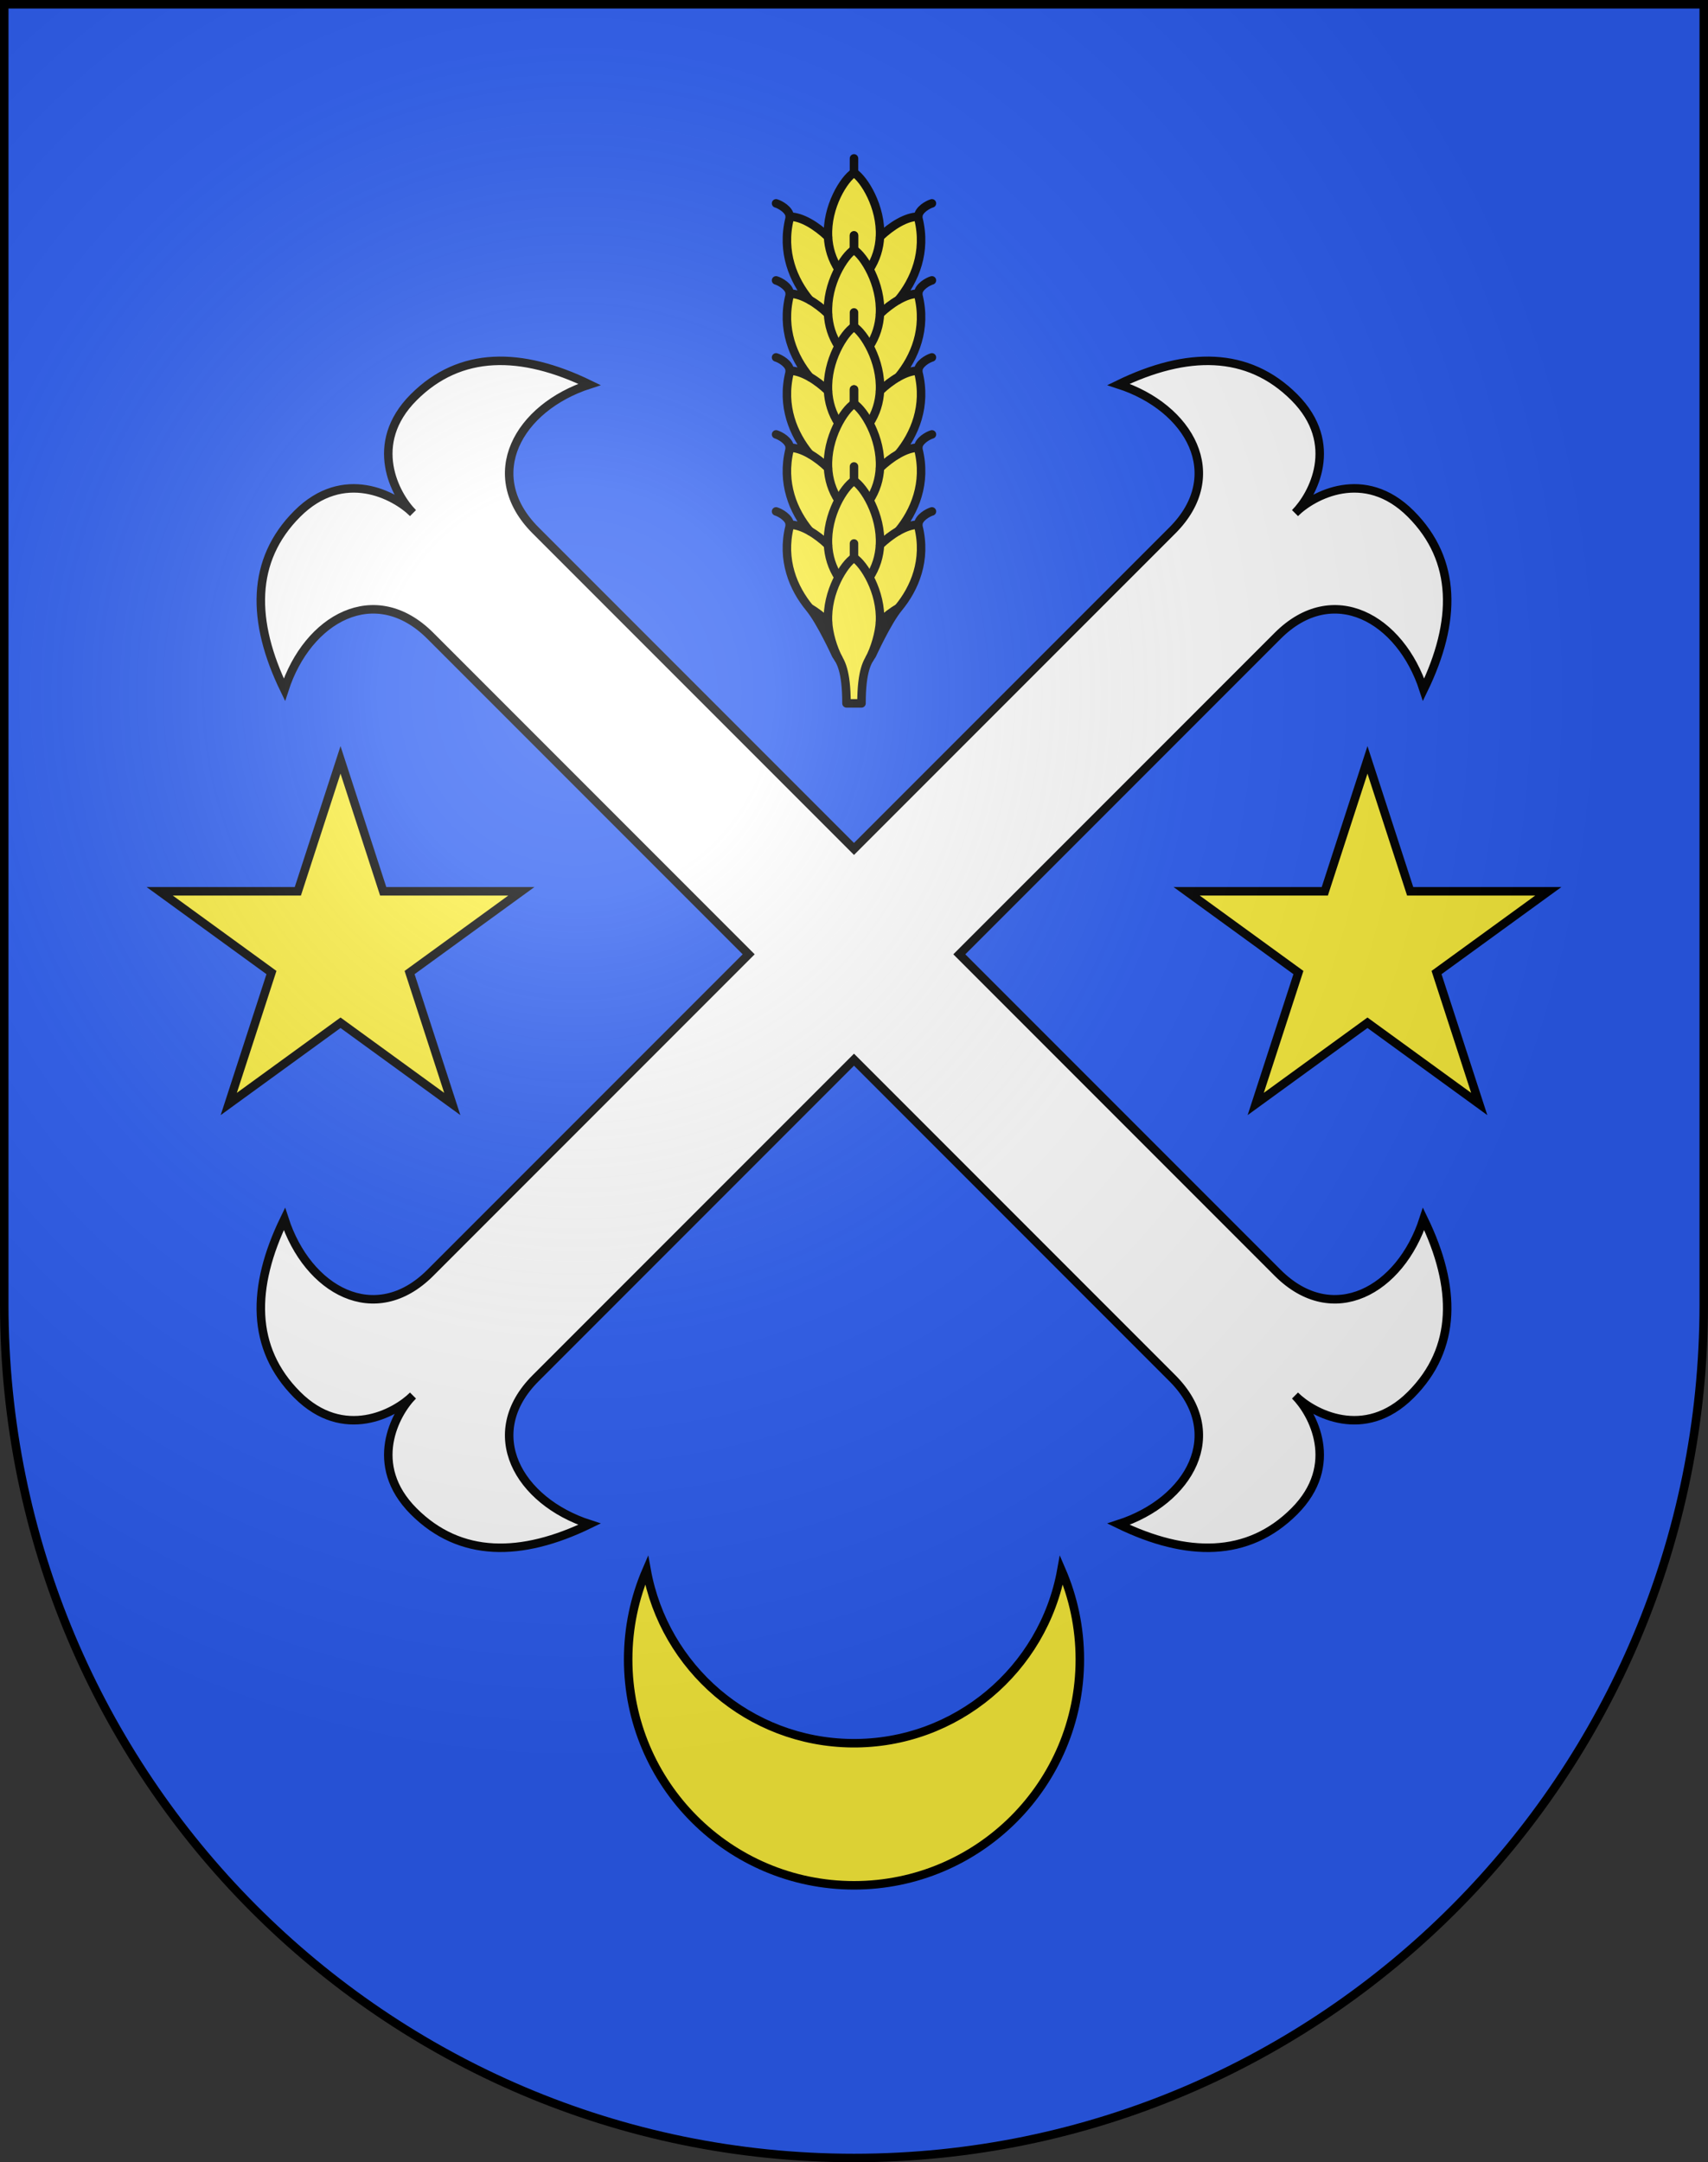 <?xml version="1.0" encoding="UTF-8" standalone="no"?>
<svg
   xmlns:dc="http://purl.org/dc/elements/1.1/"
   xmlns:cc="http://creativecommons.org/ns#"
   xmlns:rdf="http://www.w3.org/1999/02/22-rdf-syntax-ns#"
   xmlns:svg="http://www.w3.org/2000/svg"
   xmlns="http://www.w3.org/2000/svg"
   xmlns:xlink="http://www.w3.org/1999/xlink"
   xmlns:sodipodi="http://sodipodi.sourceforge.net/DTD/sodipodi-0.dtd"
   xmlns:inkscape="http://www.inkscape.org/namespaces/inkscape"
   height="763"
   width="603"
   version="1.0"
   id="svg20"
   sodipodi:version="0.32"
   inkscape:version="0.46"
   sodipodi:docname="Cottens-coat_of_arms.svg"
   sodipodi:docbase="C:\Documents and Settings\Steve\Bureau\Blason Villages Suisse pour Wikipédia (par Delta-9)"
   inkscape:output_extension="org.inkscape.output.svg.inkscape">
  <rect width="100%" height="100%" fill="#333333" stroke="none"/>
  <defs
     id="defs29"><inkscape:perspective
   sodipodi:type="inkscape:persp3d"
   inkscape:vp_x="0 : 381.5 : 1"
   inkscape:vp_y="0 : 1000 : 0"
   inkscape:vp_z="603 : 381.5 : 1"
   inkscape:persp3d-origin="301.5 : 254.33333 : 1"
   id="perspective28" />
<linearGradient
   id="linearGradient2893">
  <stop
     style="stop-color:#ffffff;stop-opacity:0.314;"
     offset="0"
     id="stop2895" />
  <stop
     id="stop2897"
     offset="0.19"
     style="stop-color:#ffffff;stop-opacity:0.251;" />
  <stop
     style="stop-color:#6b6b6b;stop-opacity:0.125;"
     offset="0.6"
     id="stop2901" />
  <stop
     style="stop-color:#000000;stop-opacity:0.125;"
     offset="1"
     id="stop2899" />
</linearGradient>
<linearGradient
   id="linearGradient2955">
  <stop
     style="stop-color:white;stop-opacity:0;"
     offset="0"
     id="stop2965" />
  <stop
     style="stop-color:black;stop-opacity:0.646;"
     offset="1"
     id="stop2959" />
</linearGradient>
<radialGradient
   inkscape:collect="always"
   xlink:href="#linearGradient2893"
   id="radialGradient3236"
   gradientUnits="userSpaceOnUse"
   gradientTransform="matrix(1.215,1.531577e-24,1.464684e-23,1.267,-839.192,-490.489)"
   cx="858.042"
   cy="579.933"
   fx="858.042"
   fy="579.933"
   r="300" />
<inkscape:perspective
   id="perspective2574"
   inkscape:persp3d-origin="297.63751 : 280.63 : 1"
   inkscape:vp_z="595.27502 : 420.94501 : 1"
   inkscape:vp_y="0 : 1000 : 0"
   inkscape:vp_x="0 : 420.94501 : 1"
   sodipodi:type="inkscape:persp3d" />

	
	

	

		
		
		
	
			
			
			
		
			
			
		
				
				
					
				
				
					
				
					
				
				
				
				
				
				
				
				
				
					
				
					
				
					
				
					
				
					
			
				
				
				
				
				
				
				
				
				
				
				
				
				
				
				
				
				
				
				
				
				
				
			</defs>
  <sodipodi:namedview
     inkscape:window-height="968"
     inkscape:window-width="1280"
     inkscape:pageshadow="2"
     inkscape:pageopacity="0.0"
     guidetolerance="10.0"
     gridtolerance="10.0"
     objecttolerance="10.0"
     borderopacity="1.0"
     bordercolor="#666666"
     pagecolor="#ffffff"
     id="base"
     inkscape:zoom="0.92652193"
     inkscape:cx="173.53758"
     inkscape:cy="399.00713"
     inkscape:window-x="1280"
     inkscape:window-y="22"
     inkscape:current-layer="layer2"
     showgrid="false"
     showguides="true"
     inkscape:guide-bbox="true">
    <sodipodi:guide
       orientation="horizontal"
       position="761.5"
       id="guide1885" />
    <sodipodi:guide
       orientation="vertical"
       position="1.5"
       id="guide1887" />
    <sodipodi:guide
       orientation="horizontal"
       position="1.5"
       id="guide1889" />
    <sodipodi:guide
       orientation="vertical"
       position="601.5"
       id="guide1891" />
    <sodipodi:guide
       orientation="vertical"
       position="301.501"
       id="guide1893" />
  </sodipodi:namedview>
  <desc
     id="desc22">Coat of Arms of Canton of Freiburg (Fribourg)</desc>
  <g
     inkscape:groupmode="layer"
     id="layer1"
     inkscape:label="Fond écu"
     style="opacity:1;display:inline"
     sodipodi:insensitive="true">
    <path
       id="path1899"
       d="M 1.5,1.5 L 1.5,460.368 C 1.5,626.678 135.815,761.5 301.5,761.5 C 467.185,761.5 601.5,626.678 601.5,460.368 L 601.5,1.5 L 1.5,1.5 z"
       style="fill:#2b5df2;fill-opacity:1" />
  </g>
  <g
     inkscape:groupmode="layer"
     id="layer2"
     inkscape:label="Meubles"
     style="opacity:1;display:inline"
     sodipodi:insensitive="true">
    <g
       id="g2918">
      <path
         d="M 228.275,554.003 C 224.089,563.687 221.768,574.358 221.768,585.572 C 221.768,629.572 257.488,665.282 301.499,665.282 C 345.512,665.282 381.232,629.572 381.232,585.572 C 381.232,574.358 378.91,563.686 374.725,554.003 C 368.424,589.045 337.566,615.503 300.765,615.142 C 264.471,614.786 234.475,588.457 228.275,554.003 z"
         id="path28154"
         style="fill:#fcef3c;stroke:#000000;stroke-width:3" />
      <g
         id="g2914">
        <polygon
           points="120.257,268.186 135.324,314.566 184.094,314.566 144.64,343.232 159.712,389.614 120.257,360.948 80.802,389.614 95.873,343.232 56.419,314.566 105.188,314.566 120.257,268.186 "
           stroke-miterlimit="20"
           id="polygon2528_4_"
           style="fill:#fcef3c;stroke:#000000;stroke-width:3;stroke-miterlimit:20"
           transform="translate(-3.8e-2,-4.5e-2)" />
        <polygon
           points="497.887,314.566 546.655,314.566 507.201,343.232 522.271,389.614 482.817,360.948 443.361,389.614 458.435,343.232 418.98,314.566 467.75,314.566 482.817,268.186 497.887,314.566 "
           stroke-miterlimit="20"
           id="polygon2528_7_"
           style="fill:#fcef3c;stroke:#000000;stroke-width:3;stroke-miterlimit:20"
           transform="translate(-3.8e-2,-4.5e-2)" />
      </g>
      <g
         id="g2871">
        <path
           id="path2522"
           d="M 324.256,185.851 C 324.198,185.616 324.173,185.383 324.177,185.158 C 321.993,185.158 319.568,186.017 317.17,187.379 C 322.929,180.414 327.148,170.457 324.256,158.674 C 324.198,158.439 324.173,158.207 324.177,157.982 C 321.993,157.982 319.567,158.841 317.168,160.204 C 322.927,153.239 327.142,143.283 324.249,131.5 C 324.193,131.264 324.169,131.034 324.174,130.808 C 321.989,130.808 319.564,131.666 317.167,133.028 C 322.927,126.063 327.142,116.106 324.249,104.324 C 324.193,104.089 324.167,103.857 324.173,103.632 C 321.988,103.632 319.564,104.489 317.167,105.851 C 322.926,98.887 327.142,88.93 324.249,77.147 C 324.193,76.911 324.167,76.68 324.173,76.454 C 319.923,76.454 314.761,79.702 310.665,83.592 C 311.229,72.93 304.94,63.053 301.5,60.947 C 298.062,63.053 291.771,72.931 292.336,83.592 C 288.239,79.702 283.077,76.454 278.827,76.454 C 278.831,76.681 278.807,76.911 278.749,77.147 C 275.858,88.929 280.074,98.886 285.834,105.851 C 283.437,104.49 281.011,103.632 278.827,103.632 C 278.831,103.858 278.807,104.09 278.749,104.324 C 275.858,116.106 280.074,126.063 285.832,133.028 C 283.436,131.666 281.01,130.808 278.825,130.808 C 278.831,131.034 278.805,131.265 278.748,131.5 C 275.857,143.283 280.073,153.239 285.83,160.204 C 283.433,158.842 281.006,157.982 278.821,157.982 C 278.827,158.207 278.8,158.439 278.744,158.674 C 275.853,170.457 280.068,180.414 285.828,187.379 C 283.431,186.017 281.005,185.158 278.82,185.158 C 278.826,185.384 278.799,185.616 278.743,185.851 C 275.852,197.632 280.067,207.589 285.825,214.552 L 285.82,214.549 C 285.823,214.551 285.824,214.553 285.825,214.556 C 289.767,219.324 295.163,231.146 295.163,231.146 C 296.712,233.344 298.848,236.481 298.848,248.204 L 304.146,248.204 C 304.146,236.481 306.284,233.345 307.834,231.146 C 307.834,231.146 313.23,219.325 317.17,214.556 C 317.173,214.554 317.175,214.552 317.176,214.549 L 317.173,214.551 C 322.934,207.588 327.148,197.632 324.256,185.851 z"
           style="fill:#fcef3c;stroke:#000000;stroke-width:3;stroke-linecap:round;stroke-linejoin:round" />
        <path
           style="fill:none;stroke:#000000;stroke-width:3;stroke-linejoin:round"
           id="path3496"
           d="M 310.665,83.59 C 310.458,87.489 309.334,91.495 306.815,95.262" />
        <path
           style="fill:none;stroke:#000000;stroke-width:3;stroke-linejoin:round"
           id="path3500"
           d="M 310.665,110.768 C 310.458,114.666 309.334,118.672 306.815,122.439" />
        <path
           style="fill:none;stroke:#000000;stroke-width:3;stroke-linejoin:round"
           id="path3504"
           d="M 301.499,88.122 C 304.937,90.229 311.229,100.105 310.663,110.768 C 312.653,108.877 314.896,107.136 317.164,105.848" />
        <path
           style="fill:none;stroke:#000000;stroke-width:3;stroke-linejoin:round"
           id="path3528"
           d="M 310.665,137.944 C 310.458,141.844 309.334,145.848 306.818,149.617" />
        <path
           style="fill:none;stroke:#000000;stroke-width:3;stroke-linejoin:round"
           id="path3530"
           d="M 301.5,115.298 C 304.94,117.405 311.229,127.282 310.665,137.944 C 312.653,136.053 314.896,134.314 317.167,133.026" />
        <path
           style="fill:none;stroke:#000000;stroke-width:3;stroke-linejoin:round"
           id="path3534"
           d="M 310.665,165.12 C 310.458,169.021 309.334,173.025 306.818,176.794" />
        <path
           style="fill:none;stroke:#000000;stroke-width:3;stroke-linejoin:round"
           id="path3538"
           d="M 301.5,142.476 C 304.942,144.583 311.23,154.461 310.665,165.122 C 312.656,163.232 314.898,161.491 317.167,160.204" />
        <path
           style="fill:none;stroke:#000000;stroke-width:3;stroke-linejoin:round"
           id="path3542"
           d="M 310.666,192.297 C 310.46,196.198 309.336,200.202 306.819,203.968" />
        <path
           style="fill:none;stroke:#000000;stroke-width:3;stroke-linejoin:round"
           id="path3544"
           d="M 301.502,169.651 C 304.942,171.76 311.231,181.637 310.666,192.298 C 312.658,190.408 314.898,188.668 317.169,187.38" />
        <path
           style="fill:none;stroke:#000000;stroke-width:3;stroke-linejoin:round"
           id="path3548"
           d="M 310.666,219.472 C 310.46,223.372 308.877,228.939 306.819,232.705" />
        <path
           style="fill:none;stroke:#000000;stroke-width:3;stroke-linejoin:round"
           id="path3550"
           d="M 301.502,196.825 C 304.942,198.935 311.231,208.81 310.666,219.472 C 312.658,217.583 314.898,215.84 317.169,214.554" />
        <path
           style="fill:none;stroke:#000000;stroke-width:3;stroke-linejoin:round"
           id="path3554"
           d="M 292.336,83.59 C 292.543,87.489 293.667,91.495 296.183,95.262" />
        <path
           style="fill:none;stroke:#000000;stroke-width:3;stroke-linejoin:round"
           id="path3556"
           d="M 292.336,110.768 C 292.543,114.666 293.667,118.672 296.183,122.439" />
        <path
           style="fill:none;stroke:#000000;stroke-width:3;stroke-linejoin:round"
           id="path3560"
           d="M 301.499,88.122 C 298.059,90.229 291.77,100.105 292.336,110.768 C 290.345,108.877 288.102,107.136 285.833,105.848" />
        <path
           style="fill:none;stroke:#000000;stroke-width:3;stroke-linejoin:round"
           id="path3564"
           d="M 292.335,137.944 C 292.542,141.844 293.667,145.848 296.182,149.617" />
        <path
           style="fill:none;stroke:#000000;stroke-width:3;stroke-linejoin:round"
           id="path3566"
           d="M 301.499,115.298 C 298.057,117.405 291.769,127.282 292.334,137.944 C 290.343,136.053 288.101,134.314 285.831,133.026" />
        <path
           style="fill:none;stroke:#000000;stroke-width:3;stroke-linejoin:round"
           id="path3570"
           d="M 292.334,165.12 C 292.541,169.021 293.665,173.025 296.182,176.794" />
        <path
           style="fill:none;stroke:#000000;stroke-width:3;stroke-linejoin:round"
           id="path3574"
           d="M 301.498,142.476 C 298.057,144.583 291.768,154.461 292.334,165.122 C 290.342,163.232 288.1,161.491 285.831,160.204" />
        <path
           style="fill:none;stroke:#000000;stroke-width:3;stroke-linejoin:round"
           id="path3578"
           d="M 292.334,192.297 C 292.54,196.198 293.665,200.202 296.18,203.968" />
        <path
           style="fill:none;stroke:#000000;stroke-width:3;stroke-linejoin:round"
           id="path3580"
           d="M 301.497,169.651 C 298.056,171.76 291.767,181.637 292.333,192.298 C 290.34,190.408 288.099,188.668 285.83,187.38" />
        <path
           style="fill:none;stroke:#000000;stroke-width:3;stroke-linejoin:round"
           id="path3584"
           d="M 292.334,219.472 C 292.54,223.372 293.988,228.66 296.18,232.705" />
        <path
           style="fill:none;stroke:#000000;stroke-width:3;stroke-linejoin:round"
           id="path3586"
           d="M 301.497,196.825 C 298.056,198.935 291.767,208.81 292.333,219.472 C 290.34,217.583 288.099,215.84 285.83,214.554" />
        <path
           style="fill:none;stroke:#000000;stroke-width:3;stroke-linecap:round;stroke-linejoin:round"
           id="path3492"
           d="M 324.173,76.453 C 324.224,74.016 327.652,72.153 329.009,71.764" />
        <line
           style="fill:none;stroke:#000000;stroke-width:3;stroke-linecap:round;stroke-linejoin:round"
           id="line3494"
           x1="301.499"
           y1="55.9"
           x2="301.499"
           y2="60.946" />
        <path
           style="fill:none;stroke:#000000;stroke-width:3;stroke-linecap:round;stroke-linejoin:round"
           id="path3498"
           d="M 324.173,103.628 C 324.224,101.192 327.652,99.329 329.009,98.939" />
        <line
           style="fill:none;stroke:#000000;stroke-width:3;stroke-linecap:round;stroke-linejoin:round"
           id="line3502"
           x1="301.499"
           y1="83.078"
           x2="301.499"
           y2="88.122" />
        <line
           style="fill:none;stroke:#000000;stroke-width:3;stroke-linecap:round;stroke-linejoin:round"
           id="line3506"
           x1="301.5"
           y1="83.077"
           x2="301.5"
           y2="88.122" />
        <path
           style="fill:none;stroke:#000000;stroke-width:3;stroke-linecap:round;stroke-linejoin:round"
           id="path3508"
           d="M 324.173,130.806 C 324.225,128.369 327.652,126.507 329.01,126.117" />
        <path
           style="fill:none;stroke:#000000;stroke-width:3;stroke-linecap:round;stroke-linejoin:round"
           id="path3510"
           d="M 324.177,157.981 C 324.228,155.544 327.659,153.68 329.016,153.291" />
        <path
           style="fill:none;stroke:#000000;stroke-width:3;stroke-linecap:round;stroke-linejoin:round"
           id="path3512"
           d="M 324.177,185.156 C 324.228,182.721 327.659,180.858 329.016,180.468" />
        <path
           style="fill:none;stroke:#000000;stroke-width:3;stroke-linecap:round;stroke-linejoin:round"
           id="path3516"
           d="M 278.822,157.981 C 278.771,155.544 275.343,153.68 273.985,153.291" />
        <path
           style="fill:none;stroke:#000000;stroke-width:3;stroke-linecap:round;stroke-linejoin:round"
           id="path3518"
           d="M 278.822,185.156 C 278.771,182.721 275.343,180.858 273.985,180.468" />
        <path
           style="fill:none;stroke:#000000;stroke-width:3;stroke-linecap:round;stroke-linejoin:round"
           id="path3522"
           d="M 278.822,76.453 C 278.771,74.016 275.343,72.153 273.985,71.764" />
        <path
           style="fill:none;stroke:#000000;stroke-width:3;stroke-linecap:round;stroke-linejoin:round"
           id="path3524"
           d="M 278.822,103.628 C 278.771,101.191 275.343,99.329 273.985,98.939" />
        <path
           style="fill:none;stroke:#000000;stroke-width:3;stroke-linecap:round;stroke-linejoin:round"
           id="path3526"
           d="M 278.821,130.806 C 278.77,128.37 275.341,126.506 273.983,126.117" />
        <line
           style="fill:none;stroke:#000000;stroke-width:3;stroke-linecap:round;stroke-linejoin:round"
           id="line3532"
           x1="301.5"
           y1="110.254"
           x2="301.5"
           y2="115.298" />
        <line
           style="fill:none;stroke:#000000;stroke-width:3;stroke-linecap:round;stroke-linejoin:round"
           id="line3536"
           x1="301.5"
           y1="137.431"
           x2="301.5"
           y2="142.476" />
        <line
           style="fill:none;stroke:#000000;stroke-width:3;stroke-linecap:round;stroke-linejoin:round"
           id="line3540"
           x1="301.502"
           y1="137.43"
           x2="301.502"
           y2="142.475" />
        <line
           style="fill:none;stroke:#000000;stroke-width:3;stroke-linecap:round;stroke-linejoin:round"
           id="line3546"
           x1="301.502"
           y1="164.607"
           x2="301.502"
           y2="169.651" />
        <line
           style="fill:none;stroke:#000000;stroke-width:3;stroke-linecap:round;stroke-linejoin:round"
           id="line3588"
           x1="301.497"
           y1="191.782"
           x2="301.497"
           y2="196.825" />
      </g>
      <path
         style="fill:#ffffff;stroke:#000000;stroke-width:3;stroke-linecap:round"
         d="M 457.194,181.058 C 463.463,174.789 473.332,156.578 456.941,140.188 C 440.551,123.798 418.963,123.972 394.882,135.66 C 420.061,143.813 433.416,167.651 413.898,187.17 L 301.499,299.569 L 189.1,187.17 C 169.581,167.651 182.937,143.814 208.116,135.661 C 184.034,123.972 162.447,123.799 146.057,140.188 C 129.667,156.578 139.536,174.79 145.804,181.058 C 139.535,174.789 121.324,164.921 104.934,181.31 C 88.544,197.7 88.717,219.288 100.406,243.37 C 108.559,218.19 132.397,204.834 151.916,224.353 L 264.316,336.752 L 151.916,449.152 C 132.397,468.67 108.56,455.314 100.407,430.134 C 88.718,454.216 88.545,475.804 104.934,492.195 C 121.324,508.584 139.536,498.716 145.804,492.447 C 139.535,498.717 129.667,516.927 146.057,533.318 C 162.447,549.707 184.035,549.535 208.117,537.845 C 182.937,529.693 169.582,505.855 189.1,486.335 L 301.499,373.935 L 413.898,486.335 C 433.417,505.855 420.061,529.692 394.882,537.845 C 418.963,549.534 440.551,549.706 456.941,533.318 C 473.332,516.927 463.462,498.716 457.194,492.447 C 463.463,498.717 481.674,508.584 498.064,492.195 C 514.454,475.804 514.281,454.216 502.591,430.136 C 494.439,455.314 470.601,468.669 451.082,449.152 L 338.682,336.752 L 451.082,224.353 C 470.601,204.834 494.438,218.19 502.592,243.369 C 514.28,219.287 514.453,197.7 498.064,181.309 C 481.675,164.921 463.463,174.789 457.194,181.058 z"
         id="path2567" />
    </g>
  </g>
  <g
     inkscape:groupmode="layer"
     id="layer3"
     inkscape:label="Reflet final"
     style="display:inline"
     sodipodi:insensitive="true">
    <path
       style="fill:url(#radialGradient3236);fill-opacity:1"
       d="M 1.5,1.5 L 1.5,460.368 C 1.5,626.679 135.815,761.5 301.5,761.5 C 467.185,761.5 601.5,626.679 601.5,460.368 L 601.5,1.5 L 1.5,1.5 z "
       id="path2346" />
  </g>
  <g
     inkscape:groupmode="layer"
     id="layer4"
     inkscape:label="Contour final"
     style="display:inline"
     sodipodi:insensitive="true">
    <path
       style="fill:none;fill-opacity:1;stroke:#000000;stroke-width:3;stroke-miterlimit:4;stroke-dasharray:none;stroke-opacity:1"
       d="M 1.5,1.5 L 1.5,460.368 C 1.5,626.679 135.815,761.5 301.5,761.5 C 467.185,761.5 601.5,626.679 601.5,460.368 L 601.5,1.5 L 1.5,1.5 z "
       id="path3239" />
  </g>
</svg>
